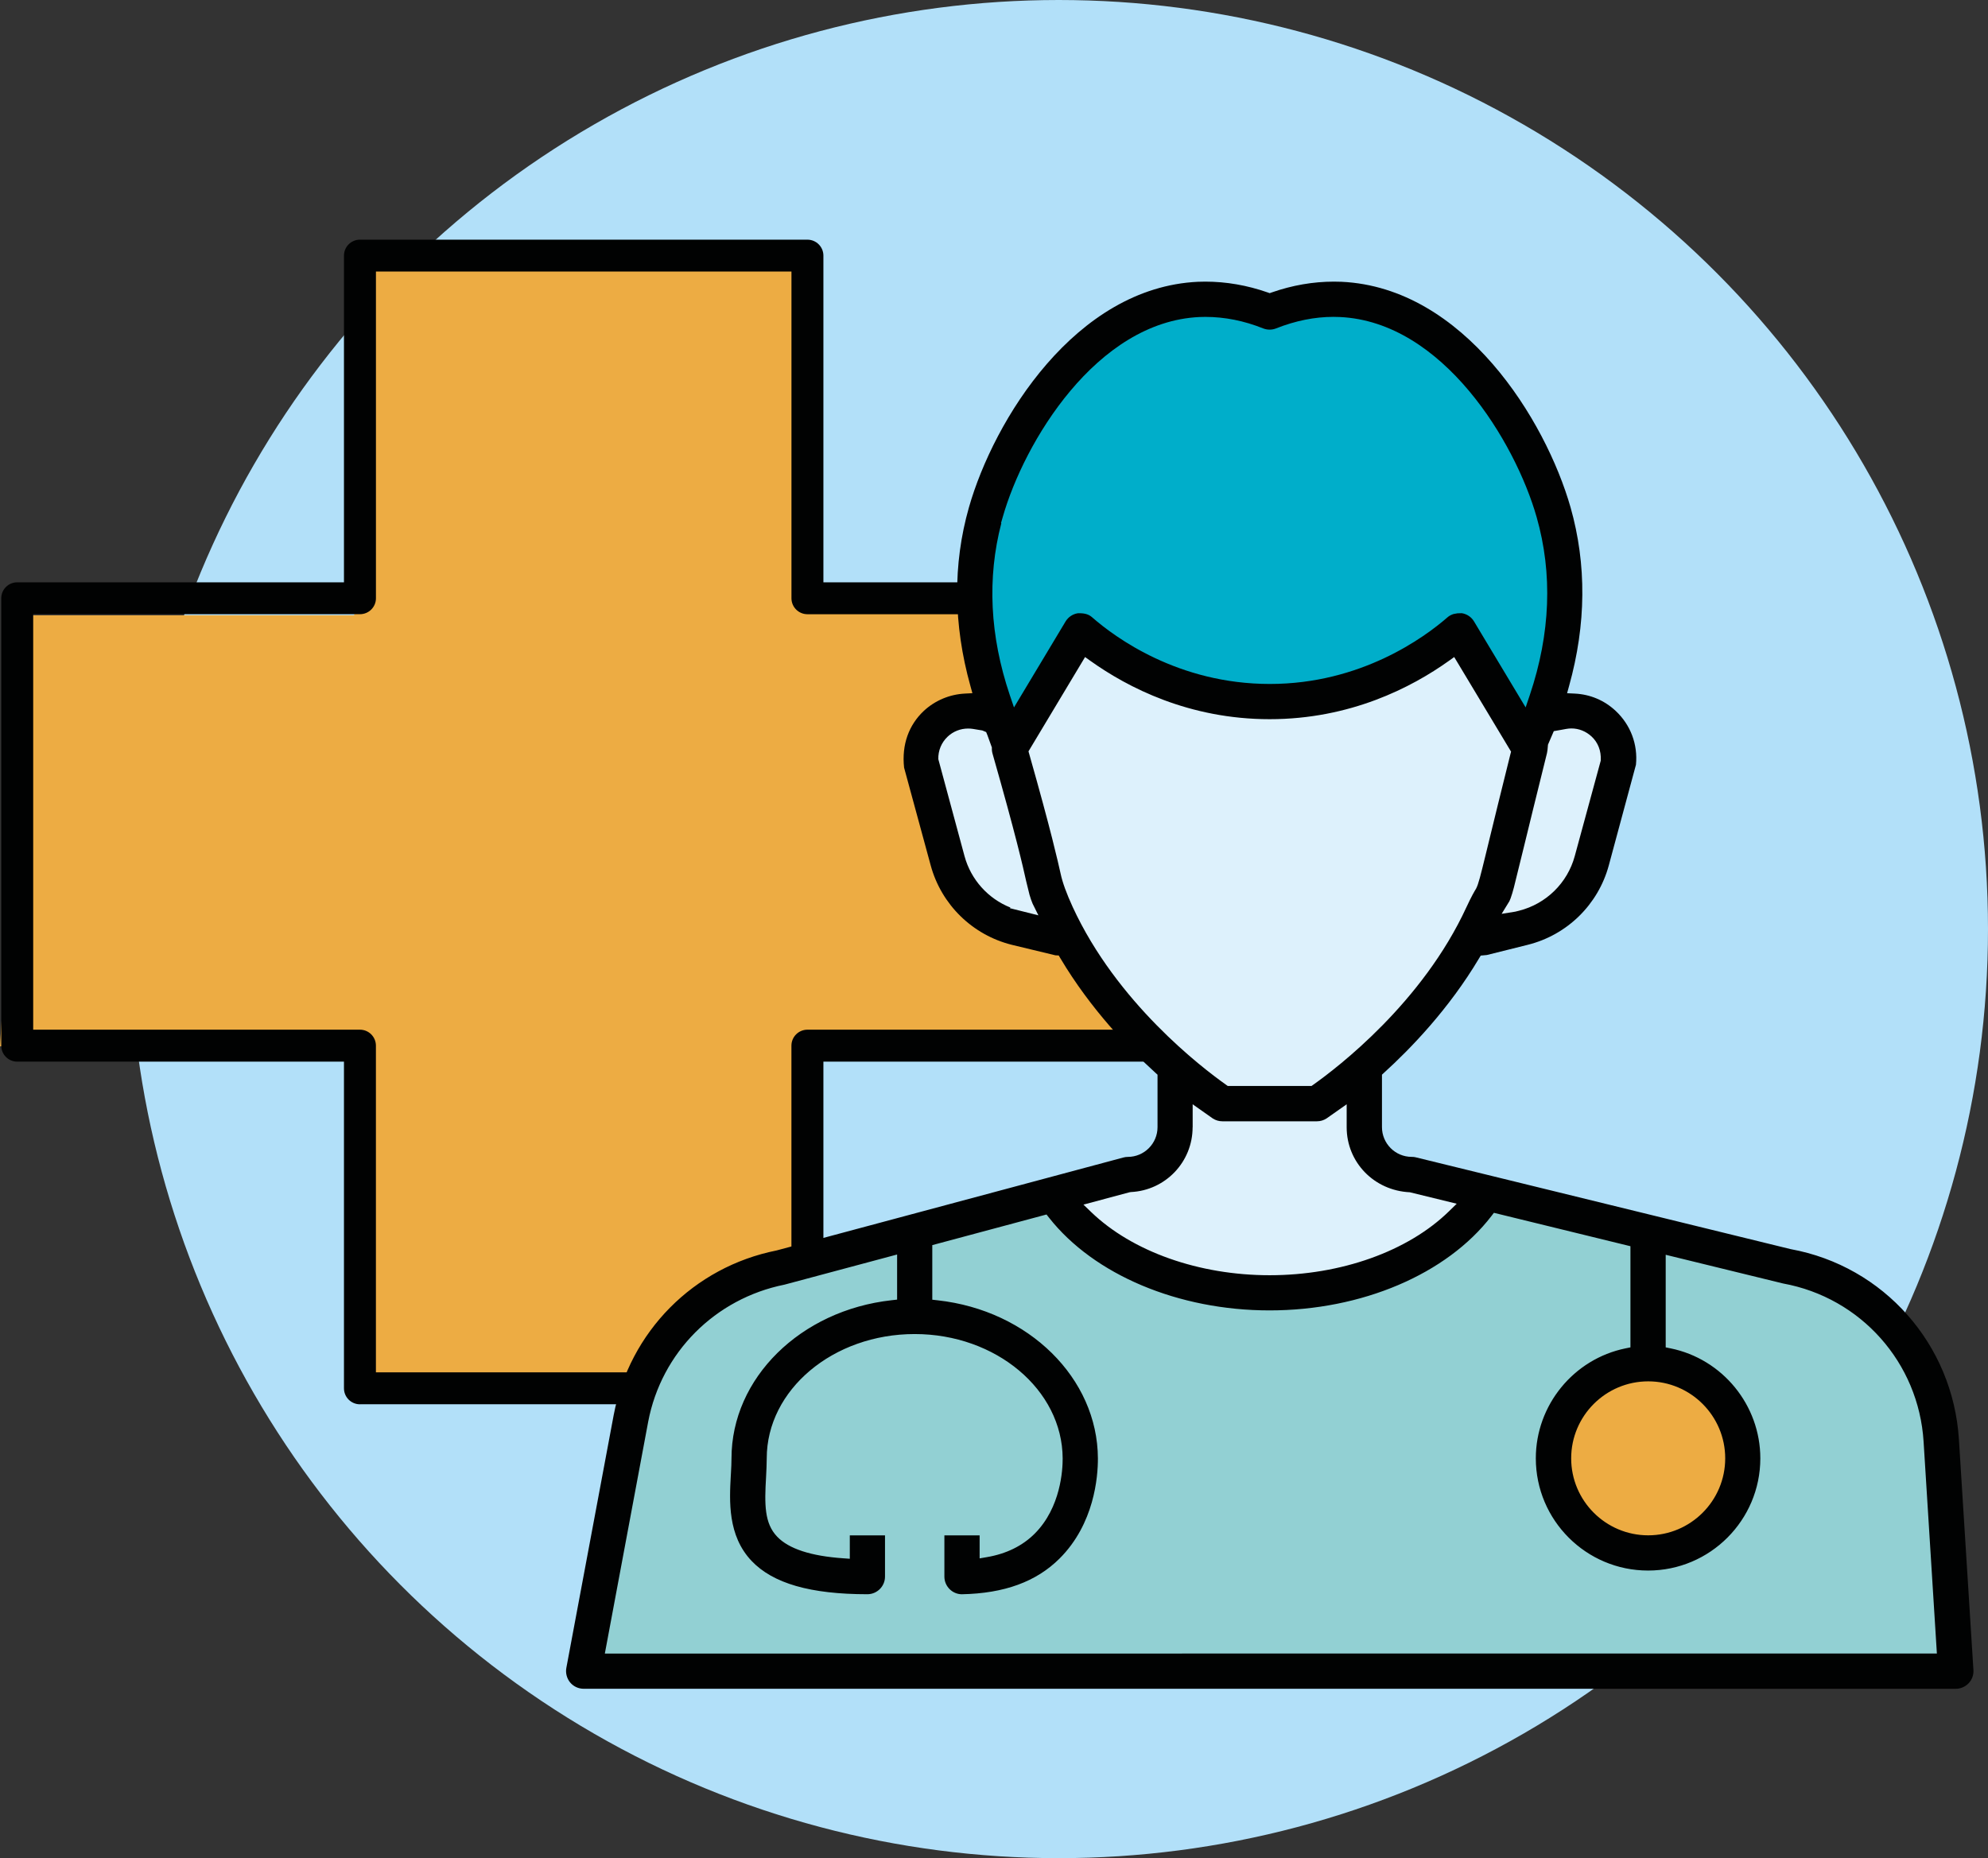 <?xml version="1.0" encoding="iso-8859-1"?>
<!-- Generator: Adobe Illustrator 26.3.1, SVG Export Plug-In . SVG Version: 6.00 Build 0)  -->
<svg version="1.1" id="Calque_1" xmlns="http://www.w3.org/2000/svg" xmlns:xlink="http://www.w3.org/1999/xlink" x="0px" y="0px"
	 viewBox="0 0 65.217 60.97" style="enable-background:new 0 0 65.217 60.97;" xml:space="preserve">
<rect x="0" y="0" width="65.217" height="60.97" fill="#333333" stroke="none"/>
<path style="fill:#00AECA;" d="M54.729-304.227L54.729-304.227c-20.429,0-36.991-16.561-36.991-36.991v0
	c0-20.429,16.561-36.991,36.991-36.991h0c20.429,0,36.991,16.561,36.991,36.991v0C91.72-320.788,75.159-304.227,54.729-304.227z"/>
<path style="fill:#F18A67;" d="M148.259-304.227L148.259-304.227c-20.429,0-36.991-16.561-36.991-36.991v0
	c0-20.429,16.561-36.991,36.991-36.991h0c20.429,0,36.991,16.561,36.991,36.991v0C185.25-320.788,168.689-304.227,148.259-304.227z"
	/>
<path style="fill:#B2E0F9;" d="M241.789-304.227L241.789-304.227c-20.429,0-36.991-16.561-36.991-36.991v0
	c0-20.429,16.561-36.991,36.991-36.991h0c20.429,0,36.991,16.561,36.991,36.991v0C278.78-320.788,262.218-304.227,241.789-304.227z"
	/>
<path style="fill:#DDF1FC;" d="M335.319-304.227L335.319-304.227c-20.429,0-36.991-16.561-36.991-36.991v0
	c0-20.429,16.561-36.991,36.991-36.991h0c20.429,0,36.991,16.561,36.991,36.991v0C372.31-320.788,355.748-304.227,335.319-304.227z"
	/>
<path style="fill:#92D0D3;" d="M428.849-304.227L428.849-304.227c-20.429,0-36.991-16.561-36.991-36.991v0
	c0-20.429,16.561-36.991,36.991-36.991h0c20.429,0,36.991,16.561,36.991,36.991v0C465.839-320.788,449.278-304.227,428.849-304.227z
	"/>
<g>
	<path style="fill:#010202;" d="M-236.35,197.243h16.617c0.759,0,1.372-0.615,1.372-1.372c0-0.759-0.613-1.372-1.372-1.372h-16.617
		c-0.304,0-0.549-0.247-0.549-0.549v-3.722c0.002-3.374,2.2-6.357,5.422-7.36l2.924-0.791c0.502-0.135,0.883-0.542,0.986-1.051
		c0.103-0.508-0.088-1.031-0.497-1.353c-1.325-1.044-2.326-2.444-2.886-4.035c-0.56-1.593-0.656-3.31-0.274-4.955l2.414-10.276
		c0.673-3.345,2.864-6.185,5.928-7.688c3.061-1.503,6.65-1.496,9.708,0.019c3.057,1.516,5.235,4.365,5.896,7.714l2.386,10.231
		c0.392,1.677,0.281,3.432-0.317,5.049c-0.262,0.712,0.105,1.501,0.817,1.762c0.714,0.259,1.503-0.105,1.762-0.819
		c0.772-2.11,0.909-4.399,0.397-6.586l-2.371-10.218c-0.84-4.17-3.565-7.714-7.379-9.596c-3.814-1.882-8.284-1.891-12.105-0.019
		c-3.82,1.869-6.556,5.405-7.409,9.571l-2.399,10.231c-0.808,3.514,0.058,7.201,2.343,9.988l-0.665,0.18v0.002
		c-2.142,0.652-4.02,1.977-5.353,3.778c-1.334,1.801-2.054,3.981-2.056,6.222v3.737
		C-239.619,195.773-238.157,197.233-236.35,197.243L-236.35,197.243z"/>
	<path style="fill:#010202;" d="M-215.297,161.294c1.066,1.522,2.489,2.759,4.144,3.606l-0.094,4.44
		c-0.064,2.397-1.153,4.652-2.991,6.196c-0.551,0.493-0.611,1.336-0.137,1.904c0.476,0.566,1.316,0.654,1.899,0.197
		c2.44-2.047,3.887-5.045,3.973-8.233l0.099-4.648c0.017-0.92-0.489-1.771-1.306-2.195c-1.462-0.703-2.695-1.805-3.557-3.177
		c-0.337-0.566-0.907-0.954-1.556-1.061c-0.652-0.105-1.314,0.081-1.814,0.512c-3.891,3.349-7.135,3.688-8.725,3.6
		c-0.62-0.043-1.226,0.176-1.674,0.605c-0.446,0.429-0.692,1.027-0.675,1.647l0.043,2.815v0.126l0.296,3.754h0.002
		c0.004,0.066,0.013,0.133,0.028,0.197c0.512,2.249,1.709,4.286,3.424,5.829v3.293c0,0.757,0.613,1.372,1.372,1.372
		c0.757,0,1.372-0.615,1.372-1.372v-3.645c0-0.587-0.262-1.145-0.714-1.52c-1.368-1.162-2.328-2.729-2.744-4.474l-0.285-3.655
		l-0.039-2.195h0.028C-222.867,165.189-219.321,164.581-215.297,161.294L-215.297,161.294z"/>
	<path style="fill:#010202;" d="M-208.58,180.81h-5.443c-0.759,0-1.372,0.615-1.372,1.372v16.317c0,0.364,0.144,0.712,0.401,0.969
		c0.257,0.257,0.607,0.403,0.971,0.403h5.446h-0.002c1.96,0.002,3.827,0.838,5.133,2.3c0.259,0.292,0.632,0.457,1.023,0.457
		c0.392,0,0.763-0.165,1.025-0.457c1.306-1.46,3.173-2.292,5.13-2.29h5.446c0.362,0,0.712-0.144,0.969-0.401
		c0.257-0.257,0.403-0.607,0.403-0.971v-16.328c0-0.364-0.146-0.714-0.403-0.971c-0.257-0.257-0.607-0.401-0.969-0.401h-5.446
		c-2.247,0.002-4.425,0.791-6.153,2.228C-204.151,181.599-206.329,180.812-208.58,180.81L-208.58,180.81z M-208.58,197.127h-4.071
		v-13.573h4.073h-0.002c1.786,0.004,3.501,0.703,4.781,1.949v12.898c-1.456-0.83-3.104-1.265-4.781-1.263L-208.58,197.127z
		 M-196.27,183.555h4.073v13.584h-4.073c-1.677,0-3.325,0.439-4.781,1.273v-12.909C-199.769,184.257-198.056,183.559-196.27,183.555
		L-196.27,183.555z"/>
</g>
<circle style="fill:#92D0D3;" cx="-51.067" cy="29.11" r="30.485"/>
<rect x="-82.986" y="9.91" style="fill-rule:evenodd;clip-rule:evenodd;fill:#B2E0F9;" width="40.148" height="23.486"/>
<circle style="fill-rule:evenodd;clip-rule:evenodd;fill:#85BE57;stroke:#000000;stroke-linecap:round;stroke-miterlimit:10;" cx="-62.731" cy="47.208" r="2.755"/>
<rect x="-53.227" y="15.555" style="fill-rule:evenodd;clip-rule:evenodd;fill:#85BE57;stroke:#000000;stroke-linecap:round;stroke-miterlimit:10;" width="4.321" height="4.321"/>
<rect x="-53.227" y="23.421" style="fill-rule:evenodd;clip-rule:evenodd;fill:#00AECA;" width="4.321" height="4.321"/>
<rect x="-84.601" y="6.547" style="fill-rule:evenodd;clip-rule:evenodd;fill:#00AECA;" width="43.378" height="4.032"/>
<rect x="-84.601" y="33.024" style="fill-rule:evenodd;clip-rule:evenodd;fill:#00AECA;" width="43.378" height="4.032"/>
<g>
	<path style="fill:#010202;" d="M-76.708,16.106h19.707c0.303,0,0.551-0.245,0.551-0.551s-0.247-0.551-0.551-0.551h-19.707
		c-0.303,0-0.551,0.245-0.551,0.551S-77.014,16.106-76.708,16.106z"/>
	<path style="fill:#010202;" d="M-76.708,20.427h19.707c0.303,0,0.551-0.245,0.551-0.551s-0.247-0.551-0.551-0.551h-19.707
		c-0.303,0-0.551,0.245-0.551,0.551C-77.259,20.18-77.014,20.427-76.708,20.427z"/>
	<path style="fill:#010202;" d="M-53.227,20.427h4.321c0.303,0,0.551-0.245,0.551-0.551v-4.321c0-0.306-0.247-0.551-0.551-0.551
		h-4.321c-0.303,0-0.551,0.245-0.551,0.551v4.321C-53.778,20.18-53.533,20.427-53.227,20.427z M-52.676,16.106h3.22v3.22h-3.22
		V16.106z"/>
	<path style="fill:#010202;" d="M-76.708,24.295h19.707c0.303,0,0.551-0.245,0.551-0.551c0-0.306-0.247-0.551-0.551-0.551h-19.707
		c-0.303,0-0.551,0.245-0.551,0.551C-77.259,24.047-77.014,24.295-76.708,24.295z"/>
	<path style="fill:#010202;" d="M-57.002,27.514h-19.707c-0.303,0-0.551,0.245-0.551,0.551c0,0.306,0.247,0.551,0.551,0.551h19.707
		c0.303,0,0.551-0.245,0.551-0.551C-56.451,27.759-56.699,27.514-57.002,27.514z"/>
	<path style="fill:#010202;" d="M-53.227,28.616h4.321c0.303,0,0.551-0.245,0.551-0.551v-4.321c0-0.306-0.247-0.551-0.551-0.551
		h-4.321c-0.303,0-0.551,0.245-0.551,0.551v4.321C-53.778,28.368-53.533,28.616-53.227,28.616z M-52.676,24.294h3.22v3.22h-3.22
		V24.294z"/>
	<path style="fill:#010202;" d="M-41.322,6.402h-42.972c-0.303,0-0.551,0.245-0.551,0.551v3.508c0,0.306,0.247,0.551,0.551,0.551
		h0.753v21.596h-0.753c-0.303,0-0.551,0.245-0.551,0.551v3.508c0,0.306,0.247,0.551,0.551,0.551h20.935v6.697
		c-1.56,0.263-2.755,1.62-2.755,3.256c0,1.823,1.483,3.306,3.306,3.306c1.823,0,3.306-1.483,3.306-3.306
		c0-1.636-1.194-2.991-2.755-3.256v-6.697h20.935c0.303,0,0.551-0.245,0.551-0.551v-3.508c0-0.306-0.247-0.551-0.551-0.551h-0.753
		V11.012h0.753c0.303,0,0.551-0.245,0.551-0.551V6.953C-40.771,6.648-41.019,6.402-41.322,6.402z M-60.605,47.171
		c0,1.216-0.988,2.204-2.204,2.204s-2.204-0.988-2.204-2.204s0.988-2.204,2.204-2.204S-60.605,45.955-60.605,47.171z
		 M-41.873,36.116h-41.87V33.71h41.87V36.116z M-43.177,32.608H-82.44V11.012h39.262V32.608z M-41.873,9.91h-41.87V7.504h41.87V9.91
		z"/>
</g>
<g>
	<polygon style="fill-rule:evenodd;clip-rule:evenodd;fill:#DDF1FC;" points="-45.112,56.226 -45.112,41.646 -51.128,45.534 
		-55.746,43.573 -63.769,37.218 -63.319,34.196 -60.675,31.948 -52.047,38.26 -45.848,33.837 -43.347,32.321 -33.605,32.321 
		-28.974,32.946 -20.228,44.087 -20.228,47.064 -26.773,56.843 	"/>
	<path style="fill-rule:evenodd;clip-rule:evenodd;fill:none;stroke:#010202;stroke-linecap:round;stroke-miterlimit:10;" d="
		M-32.876,53.68l4.661-7.291c0.136-0.212,0.104-0.49-0.076-0.666l-3.413-3.347"/>
	<circle style="fill-rule:evenodd;clip-rule:evenodd;fill:#DDF1FC;" cx="-36.898" cy="20.872" r="7.219"/>
	<g>
		<path style="fill-rule:evenodd;clip-rule:evenodd;fill:#010202;" d="M-26.465,56.935c-0.109,0-0.216-0.031-0.308-0.092
			c-0.124-0.081-0.209-0.209-0.239-0.358c-0.03-0.15,0-0.303,0.085-0.429l6.028-9.182c0.64-0.961,0.562-2.22-0.196-3.128
			l-8.033-9.717c-0.556-0.676-1.398-1.149-2.048-1.149h-11.568c-0.481,0-1.162,0.378-1.599,0.703l-7.075,5.286
			c-0.094,0.069-0.211,0.107-0.334,0.107s-0.24-0.038-0.338-0.11l-7.077-5.281c-0.521-0.385-0.956-0.556-1.409-0.556
			c-0.237,0-0.442,0.049-0.595,0.092c-0.552,0.168-1.122,0.597-1.541,1.151c-0.509,0.676-0.683,1.342-0.547,2.094
			c0.145,0.712,0.572,1.243,0.896,1.487l9.009,6.719c0.469,0.349,1.021,0.533,1.597,0.533c0.578,0,1.129-0.186,1.594-0.535
			l4.764-3.542c0.1-0.073,0.21-0.111,0.327-0.111c0.276,0,0.563,0.208,0.564,0.558v14.786c0.003,0.164-0.054,0.306-0.158,0.412
			c-0.107,0.108-0.251,0.168-0.405,0.168c-0.153,0-0.297-0.06-0.402-0.169c-0.103-0.104-0.156-0.243-0.152-0.389l0.001-13.684
			l-2.596,1.937v-0.006l-1.271,0.94c-0.655,0.491-1.438,0.752-2.266,0.752c-0.828,0-1.614-0.261-2.273-0.753l-1.269-0.948v0.014
			l-7.737-5.774c-0.696-0.524-1.155-1.275-1.324-2.17c-0.118-0.62-0.039-1.332,0.221-2.007l0.217-0.562l-13.176-9.836
			c-0.302-0.218-0.255-0.507-0.221-0.622c0.026-0.09,0.143-0.384,0.512-0.402c0.001,0,0.002,0,0.004,0
			c0.144,0,0.262,0.04,0.35,0.111l13.2,9.847l0.479-0.382c0.407-0.325,0.821-0.544,1.268-0.672c0.265-0.078,0.543-0.117,0.833-0.117
			c0.756,0,1.528,0.266,2.175,0.75l6.752,5.03l6.72-5.03c0.632-0.475,1.326-0.938,2.28-0.938h11.568
			c1.351,0,2.331,0.843,2.915,1.551l8.037,9.72c1.046,1.27,1.152,3.107,0.259,4.469l-6.015,9.161
			C-26.096,56.839-26.272,56.935-26.465,56.935z"/>
		<path style="fill-rule:evenodd;clip-rule:evenodd;fill:#010202;" d="M-36.942,29.11c-3.208,0-6.097-1.893-7.359-4.822
			c-0.843-1.95-0.873-4.116-0.085-6.1c0.789-1.99,2.303-3.551,4.262-4.395c0.999-0.43,2.056-0.648,3.139-0.648
			c1.019,0,2.018,0.192,2.968,0.572c1.988,0.784,3.545,2.292,4.389,4.249c0.844,1.948,0.874,4.116,0.085,6.105
			c-0.789,1.99-2.299,3.549-4.25,4.389C-34.796,28.891-35.856,29.11-36.942,29.11L-36.942,29.11z M-36.938,14.256
			c-0.94,0-1.863,0.192-2.744,0.569c-1.698,0.734-3.003,2.073-3.676,3.771c-0.671,1.695-0.638,3.558,0.094,5.247
			c1.086,2.523,3.555,4.154,6.289,4.154c0.942,0,1.865-0.191,2.743-0.57c1.686-0.725,2.985-2.059,3.658-3.756
			c0.676-1.702,0.644-3.57-0.09-5.261c-0.727-1.697-2.063-3.002-3.764-3.673C-35.227,14.418-36.073,14.256-36.938,14.256z"/>
	</g>
	
		<line style="fill-rule:evenodd;clip-rule:evenodd;fill:none;stroke:#000000;stroke-linecap:round;stroke-miterlimit:10;" x1="-45.12" y1="56.446" x2="-26.443" y2="56.446"/>
</g>
<g>
	<path style="fill-rule:evenodd;clip-rule:evenodd;fill:#00AECA;" d="M107.823,18.124c0,0-7.605-1.089-7.605-4.139
		s0.399-36.808,0.399-36.808s5.557-5.487,13.684-4.098s9.134,3.272,9.134,5.144s0,11.189,0,11.189s-3.056,1.032-2.848,4.366
		c0.208,3.334,0,10.853,0,10.853s-6.113,0.191-8.196,1.094c-2.084,0.903-4.019,3.212-4.568,8.024S107.823,18.124,107.823,18.124z"/>
	<path style="fill-rule:evenodd;clip-rule:evenodd;fill:#EDAC43;" d="M107.824,22.083c0,0,3.328,5.7,12.369,4.376
		c9.041-1.324,10.657-3.595,10.657-3.595V8.553c0,0-3.282-4.808-13.284-4.026s-9.742,5.035-9.742,5.035V22.083z"/>
	<path style="fill-rule:evenodd;clip-rule:evenodd;fill:#B2E0F9;" d="M131.118,19.627c0,0,4.357,0.05,7.859-1.243
		s4.011-3.044,4.011-3.044l-0.313-23.786c0,0-2.783-4.793-12.254-3.803s-9.47,3.803-9.47,3.803l-0.365,13.076
		c0,0,5.418-0.104,8.856,2.501c3.438,2.605,0.979,4.272,0.979,4.272L131.118,19.627z"/>
	<path style="fill-rule:evenodd;clip-rule:evenodd;fill:#010202;" d="M119.439,27.344c-6.914,0-12.129-2.393-12.129-5.565
		l-0.035-3.217l-0.204-0.039c-4.416-0.861-7.27-2.868-7.27-5.113l-0.019-35.278l0.046-0.158c0.269-3.031,5.47-5.317,12.1-5.317
		c6.914,0,12.129,2.393,12.129,5.565c0,0.196-0.025,0.398-0.076,0.619l0.007,5.475c0,0,0.028,0.213,0.005,0.326l0.006,3.76
		l0.345-0.131c2.077-0.788,4.661-1.205,7.475-1.205c6.631,0,11.631,2.301,11.631,5.351c0,0.211-0.034,0.439-0.104,0.698l0.031,5.145
		l0,0l0.01,0.347l0.034,5.313h0.018c-0.001,0.005-0.014,0.127-0.014,0.127l0.085,10.799c0,3.011-5,5.282-11.631,5.282h-0.26
		l-0.072,0.257l0.021,1.115v0.271C131.566,24.945,126.352,27.344,119.439,27.344z M108.453,21.503c0,2.138,4.414,4.43,10.986,4.43
		c6.509,0,10.932-2.27,10.979-4.389l-0.062-3.617l-0.404,0.318c-2.163,1.705-6.089,2.724-10.501,2.724
		c-4.53,0-8.499-1.052-10.615-2.813l-0.425-0.354L108.453,21.503z M108.383,15.657c0.334,2.06,4.75,4.168,11.066,4.168
		c5.412,0,9.644-1.779,10.879-3.421l0.007,0.395l-0.079-4.646l-0.402,0.312c-2.15,1.667-6.044,2.662-10.415,2.662
		c-4.587,0-8.577-1.071-10.674-2.865l-0.428-0.365L108.383,15.657L108.383,15.657z M131.449,14.933l0.071,4.049l0.356,0.003
		c6.274,0,10.488-2.138,10.488-4.134l-0.028-3.154l-0.411,0.333c-2.043,1.657-5.817,2.646-10.096,2.646h-0.26L131.449,14.933z
		 M100.943,13.41c0,1.598,2.356,3.136,6.003,3.918l0.552,0.067l-0.052-4.611l-0.443-0.04c-2.43-0.479-4.381-1.275-5.644-2.303
		l-0.416-0.339V13.41z M119.438,5.14c-6.572,0-10.986,2.287-10.986,4.422s4.414,4.422,10.986,4.422
		c5.829,0,9.823-1.795,10.756-3.568l0.03-0.057l-0.001-0.085l0.054-0.062c0.1-0.246,0.146-0.453,0.146-0.651
		C130.422,7.426,126.008,5.14,119.438,5.14z M131.535,9.294l0.015,0.109c0.007,0.053,0.016,0.105,0.016,0.159
		c0,0.301-0.059,0.612-0.18,0.953l0.038,3.016l0.406,0.003c6.011,0,10.13-1.998,10.464-3.954h0.023l0.004-0.257l-0.027-3.249
		l-0.41,0.327c-2.051,1.637-5.81,2.615-10.054,2.615h-0.283L131.535,9.294z M101.203,7.901c0.243,1.475,2.558,2.917,5.914,3.648
		l0.314,0.068l-0.017-1.25l0.003-0.003l-0.056-0.299c-0.031-0.166-0.053-0.333-0.053-0.503c0-0.746,0.534-1.465,1.116-2.136
		l0.304-0.35l-0.458-0.069c-2.854-0.431-5.227-1.322-6.679-2.509l-0.417-0.341l0.004,3.745H101.203z M121.336,4.066l0.234,0.018
		c4.466,0.339,7.967,1.71,9.363,3.668l0.073,0.103l0.126,0.004c0.23,0.008,0.463,0.013,0.698,0.013
		c6.005,0,10.024-1.969,10.441-3.872l-0.021-3.545l-0.408,0.32c-2.063,1.615-5.806,2.58-10.012,2.58
		c-4.276,0-8.051-0.989-10.097-2.646l-0.418-0.339L121.336,4.066z M100.964,1.985c0.283,1.695,3.361,3.631,8.841,4.079l0.078,0.006
		l0.069-0.039c2.26-1.293,5.718-2.035,9.486-2.035c0.095,0,0.755,0.018,0.755,0.018l-0.021-4l-0.345,0.132
		c-2.197,0.845-5.004,1.311-7.9,1.311c-4.502,0-8.455-1.043-10.574-2.79l-0.418-0.344l0.003,3.662H100.964z M121.305-1.741
		c0.334,1.956,4.514,3.954,10.525,3.954c5.729,0,9.781-1.876,10.391-3.691l-0.015-3.625L141.8-4.788
		c-2.065,1.6-5.797,2.555-9.981,2.555c-4.29,0-8.07-0.995-10.111-2.66l-0.419-0.342L121.305-1.741L121.305-1.741z M100.965-3.853
		c0.333,2.059,4.654,4.167,10.963,4.167c3.039,0,5.986-0.542,8.086-1.489l0.151-0.068l-0.023-4.65l-0.344,0.132
		c-2.192,0.84-4.987,1.303-7.87,1.303c-4.503,0-8.457-1.043-10.577-2.79l-0.418-0.344l0.004,3.74H100.965z M131.817-11.792
		c-6.272,0-10.486,2.176-10.486,4.208c0,2.033,4.214,4.208,10.486,4.208c5.801,0,9.666-1.854,10.357-3.598l0.137-0.436l-0.017-0.271
		C142.17-9.666,137.929-11.792,131.817-11.792z M100.964-9.769c0.333,2.059,4.653,4.167,10.963,4.167
		c3.066,0,5.928-0.524,8.058-1.476l0.151-0.068l0.062-0.628l0.033-0.216c0.171-1.119,1.034-2.153,2.496-2.991l0.128-0.073
		l-0.002-2.389l-0.414,0.332c-2.136,1.713-6.064,2.736-10.511,2.736c-4.506,0-8.461-1.044-10.58-2.792l-0.417-0.344v3.742H100.964z
		 M100.965-15.685c0.333,2.059,4.654,4.167,10.963,4.167c6.086,0,10.324-2.001,10.906-3.936l0.002-3.815l-0.413,0.33
		c-2.136,1.706-6.06,2.725-10.495,2.725c-4.508,0-8.464-1.045-10.582-2.795l-0.417-0.345v3.668H100.965z M111.927-26.2
		c-6.57,0-10.983,2.287-10.983,4.422s4.413,4.422,10.983,4.422c6.021,0,10.266-1.981,10.891-3.896l0.033-0.207l0.041-0.165
		c0.013-0.058,0.021-0.103,0.021-0.154C122.913-23.914,118.499-26.2,111.927-26.2z"/>
	<g>
		<path d="M114.965-21.823l1.699,0.736c-0.197,0.383-0.56,0.699-1.092,0.935c-0.547,0.243-1.235,0.383-2.051,0.416
			c-0.778,0.031-1.525-0.047-2.224-0.231c-0.677-0.178-1.249-0.436-1.712-0.765c-0.439-0.312-0.747-0.662-0.93-1.043l-1.258,0.056
			l0.052-0.603l1.038-0.048c-0.007-0.041-0.011-0.101-0.011-0.181c0-0.079,0.003-0.137,0.01-0.176l-1.006,0.047l0.044-0.515
			l1.108-0.053c0.143-0.291,0.369-0.541,0.678-0.753c0.297-0.205,0.657-0.365,1.08-0.483c0.416-0.117,0.875-0.187,1.383-0.212
			c0.532-0.027,1.036-0.003,1.519,0.073c0.494,0.077,0.954,0.205,1.386,0.387l-0.698,0.556c-0.623-0.274-1.247-0.388-1.898-0.357
			c-0.413,0.02-0.766,0.09-1.066,0.211c-0.306,0.123-0.532,0.288-0.678,0.498l2.514-0.119l0.21,0.509l-2.894,0.134
			c-0.001,0.039,0.004,0.097,0.016,0.175c0.012,0.08,0.025,0.14,0.038,0.18l2.986-0.137l0.246,0.596l-2.86,0.128
			c0.262,0.262,0.617,0.469,1.064,0.615c0.46,0.151,0.962,0.216,1.498,0.193C114.012-21.09,114.621-21.354,114.965-21.823z"/>
	</g>
	<g>
		<path d="M122.258,10.057l1.467,0.61c-0.206,0.29-0.547,0.523-1.027,0.692c-0.49,0.173-1.097,0.267-1.811,0.281
			c-0.684,0.013-1.345-0.055-1.971-0.201c-0.615-0.144-1.144-0.35-1.586-0.613c-0.427-0.254-0.74-0.541-0.942-0.856l-1.2,0.021
			l-0.015-0.506l1.004-0.017c-0.01-0.035-0.019-0.086-0.026-0.155c-0.007-0.068-0.009-0.118-0.006-0.151l-0.982,0.016l-0.013-0.451
			l1.094-0.017c0.117-0.256,0.323-0.474,0.616-0.659c0.284-0.179,0.635-0.316,1.055-0.413c0.413-0.096,0.871-0.146,1.378-0.154
			c0.529-0.008,1.028,0.031,1.503,0.116c0.482,0.087,0.924,0.218,1.332,0.395l-0.696,0.475c-0.589-0.26-1.193-0.381-1.829-0.372
			c-0.405,0.006-0.751,0.059-1.042,0.159c-0.296,0.102-0.512,0.243-0.646,0.425l2.431-0.038l0.192,0.445l-2.763,0.045
			c0.001,0.033,0.009,0.083,0.024,0.151c0.015,0.068,0.03,0.119,0.044,0.154l2.825-0.047l0.215,0.499l-2.664,0.046
			c0.254,0.219,0.589,0.393,1.005,0.518c0.423,0.128,0.88,0.187,1.367,0.179C121.362,10.62,121.922,10.423,122.258,10.057z"/>
	</g>
	<g>
		<path d="M134.56-7.34l1.406,0.673c-0.218,0.38-0.562,0.695-1.035,0.938c-0.48,0.248-1.067,0.406-1.754,0.473
			c-0.658,0.064-1.292,0.027-1.895-0.109c-0.594-0.134-1.111-0.352-1.547-0.649c-0.424-0.289-0.741-0.629-0.954-1.017l-1.18,0.113
			l-0.047-0.651l0.995-0.095c-0.012-0.044-0.023-0.111-0.033-0.2c-0.01-0.088-0.015-0.154-0.013-0.198l-0.977,0.093l-0.043-0.595
			l1.097-0.103c0.105-0.351,0.303-0.661,0.591-0.933c0.281-0.266,0.634-0.48,1.06-0.645c0.42-0.163,0.887-0.268,1.406-0.316
			c0.542-0.05,1.052-0.035,1.536,0.048c0.49,0.084,0.937,0.231,1.344,0.445l-0.722,0.698c-0.588-0.308-1.198-0.429-1.843-0.368
			c-0.41,0.038-0.76,0.136-1.054,0.294c-0.298,0.16-0.512,0.366-0.642,0.62l2.442-0.23l0.185,0.579l-2.757,0.261
			c0.002,0.044,0.011,0.109,0.028,0.196c0.017,0.088,0.033,0.154,0.048,0.198l2.806-0.267l0.203,0.633l-2.626,0.251
			c0.253,0.262,0.584,0.46,0.992,0.589c0.413,0.131,0.859,0.174,1.333,0.128C133.663-6.557,134.217-6.847,134.56-7.34z"/>
	</g>
</g>
<g>
	<circle style="fill:#B2E0F9;" cx="34.732" cy="30.485" r="30.485"/>
	<g>
		<polygon style="fill:#EDAC43;" points="0.88,20.189 11.62,20.189 12.031,8.615 26.175,8.615 26.175,19.837 37.853,19.837 
			37.384,34.333 26.175,34.333 26.468,45.718 12.09,45.366 11.737,34.04 0,34.333 		"/>
		<path style="fill:#010202;" d="M11.808,46.078c-0.289,0-0.524-0.235-0.524-0.524V34.835H0.565c-0.289,0-0.524-0.235-0.524-0.524
			V19.63c0-0.289,0.235-0.523,0.524-0.523h10.719V8.387c0-0.289,0.235-0.523,0.524-0.523h14.68c0.289,0,0.524,0.235,0.524,0.523
			v10.72h10.719c0.289,0,0.524,0.235,0.524,0.523v14.68c0,0.289-0.235,0.524-0.524,0.524H27.012v10.719
			c0,0.289-0.235,0.524-0.524,0.524H11.808z M1.089,33.786h10.719c0.289,0,0.524,0.235,0.524,0.524v10.719h13.631V34.31
			c0-0.289,0.235-0.524,0.524-0.524h10.719V20.154H26.488c-0.289,0-0.524-0.235-0.524-0.523V8.91H12.333v10.72
			c0,0.289-0.235,0.523-0.524,0.523H1.089V33.786z"/>
		<g>
			<path style="fill:#92D0D3;" d="M19.148,54.837h45.041c0,0-0.235-7.98-0.86-9.512c-0.625-1.532-1.493-3.234-6.008-4.241
				s-8.822-2.046-8.822-2.046s-2.153,3.886-7.085,3.539c-4.932-0.347-6.772-3.299-6.772-3.299s-10.072,1.632-12.156,3.716
				C20.402,45.078,19.148,54.837,19.148,54.837z"/>
			<circle style="fill:#EDAC43;" cx="53.955" cy="47.752" r="2.787"/>
			<path style="fill:#00AECA;" d="M33.217,24.24c0,0-2.351-4.307-0.794-8.474c1.558-4.168,6.535-6.616,9.23-5.626
				c0,0,5.349-1.25,7.609,3.074s3.156,6.29,0.992,10.694l-2.466-3.166l-4.273,2.266l-4.715-0.13l-3.364-2.002L33.217,24.24z"/>
			<path style="fill:#DDF1FC;" d="M34.641,39.278c0,0,2.362,3.612,7.259,3.265s6.599-3.504,6.599-3.504s-2.379-0.16-3.126-0.906
				c-0.747-0.747-0.556-3.091-0.556-3.091l3.681-4.515c0,0,2.744-0.208,3.299-1.181c0.556-0.972,2.084-5.349,0.972-5.661
				c-1.111-0.313-1.945-1.32-2.292-0.313c-0.347,1.007-1.722-0.873-2.257-2.049c-0.536-1.176-4.237,2.806-7.328,1.889
				c-3.091-0.917-5.456-2.337-5.456-2.337l-2.219,3.365c0,0-1.69-1.231-2.435-0.486c-0.745,0.745,0.351,6.529,2.261,6.772
				c1.91,0.243,2.188,0.243,2.188,0.243l3.438,4.446l-0.347,2.883L34.641,39.278z"/>
			<path style="fill:#010202;" d="M19.148,55.412c-0.173,0-0.336-0.076-0.445-0.208c-0.108-0.131-0.155-0.309-0.124-0.476
				l1.553-8.296c0.521-2.737,2.619-4.858,5.344-5.402l11.373-3.049c0.049-0.014,0.1-0.021,0.149-0.021
				c0.537,0,0.975-0.437,0.975-0.975v-1.722l-0.065-0.059c-0.876-0.795-2.13-2.093-3.122-3.761l-0.055-0.092l-0.107-0.005
				l-1.432-0.345c-1.291-0.322-2.311-1.32-2.66-2.605l-0.873-3.209c-0.083-0.757,0.158-1.401,0.646-1.86
				c0.366-0.341,0.845-0.543,1.347-0.569l0.248-0.013l-0.066-0.239c-0.563-2.022-0.579-3.993-0.048-5.857
				c0.819-2.873,3.496-7.216,7.514-7.403l0.24-0.005c0.688,0,1.376,0.12,2.048,0.355l0.065,0.023l0.065-0.023
				c0.673-0.236,1.36-0.355,2.041-0.355c0.083,0,0.167,0.002,0.25,0.005c4.017,0.187,6.693,4.529,7.514,7.403
				c0.53,1.868,0.515,3.838-0.048,5.857l-0.066,0.24l0.249,0.012c0.509,0.024,0.974,0.221,1.346,0.569
				c0.489,0.458,0.73,1.102,0.664,1.766l-0.891,3.303c-0.348,1.285-1.366,2.283-2.658,2.605l-1.341,0.335l-0.202,0.019l-0.053,0.087
				c-0.988,1.662-2.244,2.963-3.123,3.761l-0.064,0.059v1.722c0,0.538,0.437,0.975,0.974,0.975c0.053,0,0.097,0.005,0.134,0.015
				l12.297,3.012c3.06,0.558,5.326,3.125,5.522,6.246l0.476,7.566c0.011,0.159-0.047,0.315-0.155,0.431
				c-0.111,0.116-0.265,0.184-0.423,0.184l0,0L19.148,55.412z M25.736,42.152c-2.277,0.458-4.037,2.222-4.471,4.493l-1.423,7.612
				l43.698-0.002l-0.436-6.953c-0.161-2.588-2.057-4.722-4.608-5.188l-3.852-0.942v3.038l0.158,0.032
				c1.707,0.348,2.946,1.866,2.946,3.609c0,2.03-1.651,3.682-3.682,3.682s-3.683-1.651-3.683-3.682c0-1.743,1.239-3.261,2.946-3.609
				l0.158-0.032v-3.319l-4.479-1.096l-0.079,0.103c-1.469,1.912-4.259,3.099-7.282,3.099c-2.985,0-5.758-1.167-7.235-3.044
				l-0.081-0.103l-3.747,1.005v1.791l0.177,0.02c2.987,0.329,5.246,2.558,5.256,5.186c0.002,0.609-0.117,2.15-1.259,3.288
				c-0.764,0.76-1.812,1.144-3.209,1.171c-0.311-0.003-0.568-0.263-0.568-0.578v-1.354h1.156v0.755l0.231-0.04
				c0.64-0.108,1.17-0.367,1.575-0.771c0.86-0.861,0.92-2.106,0.918-2.468c-0.008-2.251-2.186-4.082-4.854-4.082
				c-2.677,0-4.854,1.83-4.854,4.079c0,0.193-0.012,0.4-0.022,0.612c-0.053,0.903-0.056,1.519,0.364,1.957
				c0.378,0.398,1.108,0.637,2.171,0.71l0.212,0.015v-0.768h1.155v1.354c0,0.317-0.258,0.576-0.575,0.578
				c-1.879,0-3.103-0.357-3.802-1.093c-0.79-0.833-0.727-1.969-0.682-2.797l0.006-0.105c0.009-0.16,0.017-0.315,0.017-0.463
				c0-2.629,2.26-4.86,5.256-5.189l0.177-0.02v-1.48L25.736,42.152z M54.07,45.325c-1.394,0-2.527,1.133-2.527,2.526
				s1.134,2.526,2.527,2.526s2.526-1.133,2.526-2.526S55.463,45.325,54.07,45.325z M39.124,36.988c0,1.139-0.891,2.072-2.027,2.126
				l-0.043,0.007l-1.511,0.405l0.253,0.244c1.347,1.298,3.536,2.073,5.855,2.073c2.338,0,4.536-0.783,5.881-2.096l0.256-0.25
				l-1.537-0.376c-1.18-0.056-2.073-0.99-2.073-2.133v-0.754c0,0-0.635,0.448-0.661,0.465c-0.094,0.061-0.202,0.093-0.313,0.093
				h-3.104c-0.111,0-0.22-0.032-0.313-0.092c-0.073-0.05-0.661-0.466-0.661-0.466V36.988z M33.74,24.653l0.023,0.083
				c0.723,2.546,0.938,3.517,1.031,3.931c0.062,0.292,0.193,0.649,0.396,1.093c1.443,3.132,4.219,5.259,5.035,5.836l0.051,0.036
				h2.75l0.051-0.036c0.816-0.578,3.593-2.705,5.033-5.836c0.166-0.357,0.255-0.505,0.315-0.605
				c0.077-0.146,0.148-0.439,0.306-1.083l0.13-0.533c0.155-0.635,0.372-1.528,0.689-2.796l0.021-0.08l-1.865-3.104l-0.175,0.125
				c-1.223,0.873-3.235,1.914-5.88,1.914s-4.657-1.041-5.88-1.914l-0.175-0.125L33.74,24.653z M33.129,29.799l0.936,0.235
				l-0.191-0.385l-0.052-0.137l-0.048-0.151l-0.108-0.439c-0.108-0.486-0.335-1.496-1.106-4.195c-0.019-0.066-0.025-0.136-0.021-0.2
				l-0.146-0.403l-0.042-0.103l-0.125-0.053l-0.309-0.051c-0.054-0.008-0.105-0.012-0.157-0.012c-0.251,0-0.489,0.094-0.67,0.264
				c-0.205,0.192-0.317,0.462-0.308,0.741l0.86,3.183c0.21,0.771,0.773,1.394,1.506,1.686L33.129,29.799z M50.973,23.99
				l-0.191,0.444c-0.012,0.153-0.018,0.214-0.033,0.278c-0.354,1.424-0.594,2.407-0.761,3.092l-0.326,1.322l-0.053,0.188
				c-0.042,0.138-0.066,0.202-0.093,0.257l-0.254,0.414l0.449-0.072l0.124-0.031c0.887-0.224,1.586-0.91,1.825-1.79l0.854-3.137
				c0.017-0.326-0.096-0.597-0.301-0.788c-0.183-0.17-0.417-0.265-0.66-0.265c-0.056,0-0.112,0.005-0.168,0.015l-0.164,0.03
				L50.973,23.99z M32.849,17.167c-0.47,1.801-0.377,3.697,0.277,5.638l0.138,0.407l1.691-2.818
				c0.087-0.146,0.237-0.247,0.403-0.272c0.017,0,0.032-0.001,0.048-0.001c0.205,0,0.324,0.048,0.422,0.134
				c0.751,0.658,2.822,2.187,5.829,2.187c2.995,0,5.074-1.529,5.829-2.187c0.052-0.046,0.117-0.082,0.198-0.108l0.128-0.023
				l0.142-0.004c0.169,0.026,0.316,0.125,0.403,0.272l1.692,2.819l0.138-0.408c0.677-2.016,0.752-3.979,0.223-5.835
				c-0.699-2.456-3.071-6.41-6.456-6.566l-0.21-0.005c-0.614,0-1.246,0.127-1.878,0.377c-0.068,0.028-0.141,0.042-0.214,0.042
				c-0.074,0-0.146-0.014-0.215-0.041c-0.624-0.25-1.261-0.377-1.894-0.377l-0.191,0.004c-3.386,0.156-5.758,4.11-6.457,6.566
				l-0.057,0.197L32.849,17.167z"/>
		</g>
	</g>
</g>
</svg>
